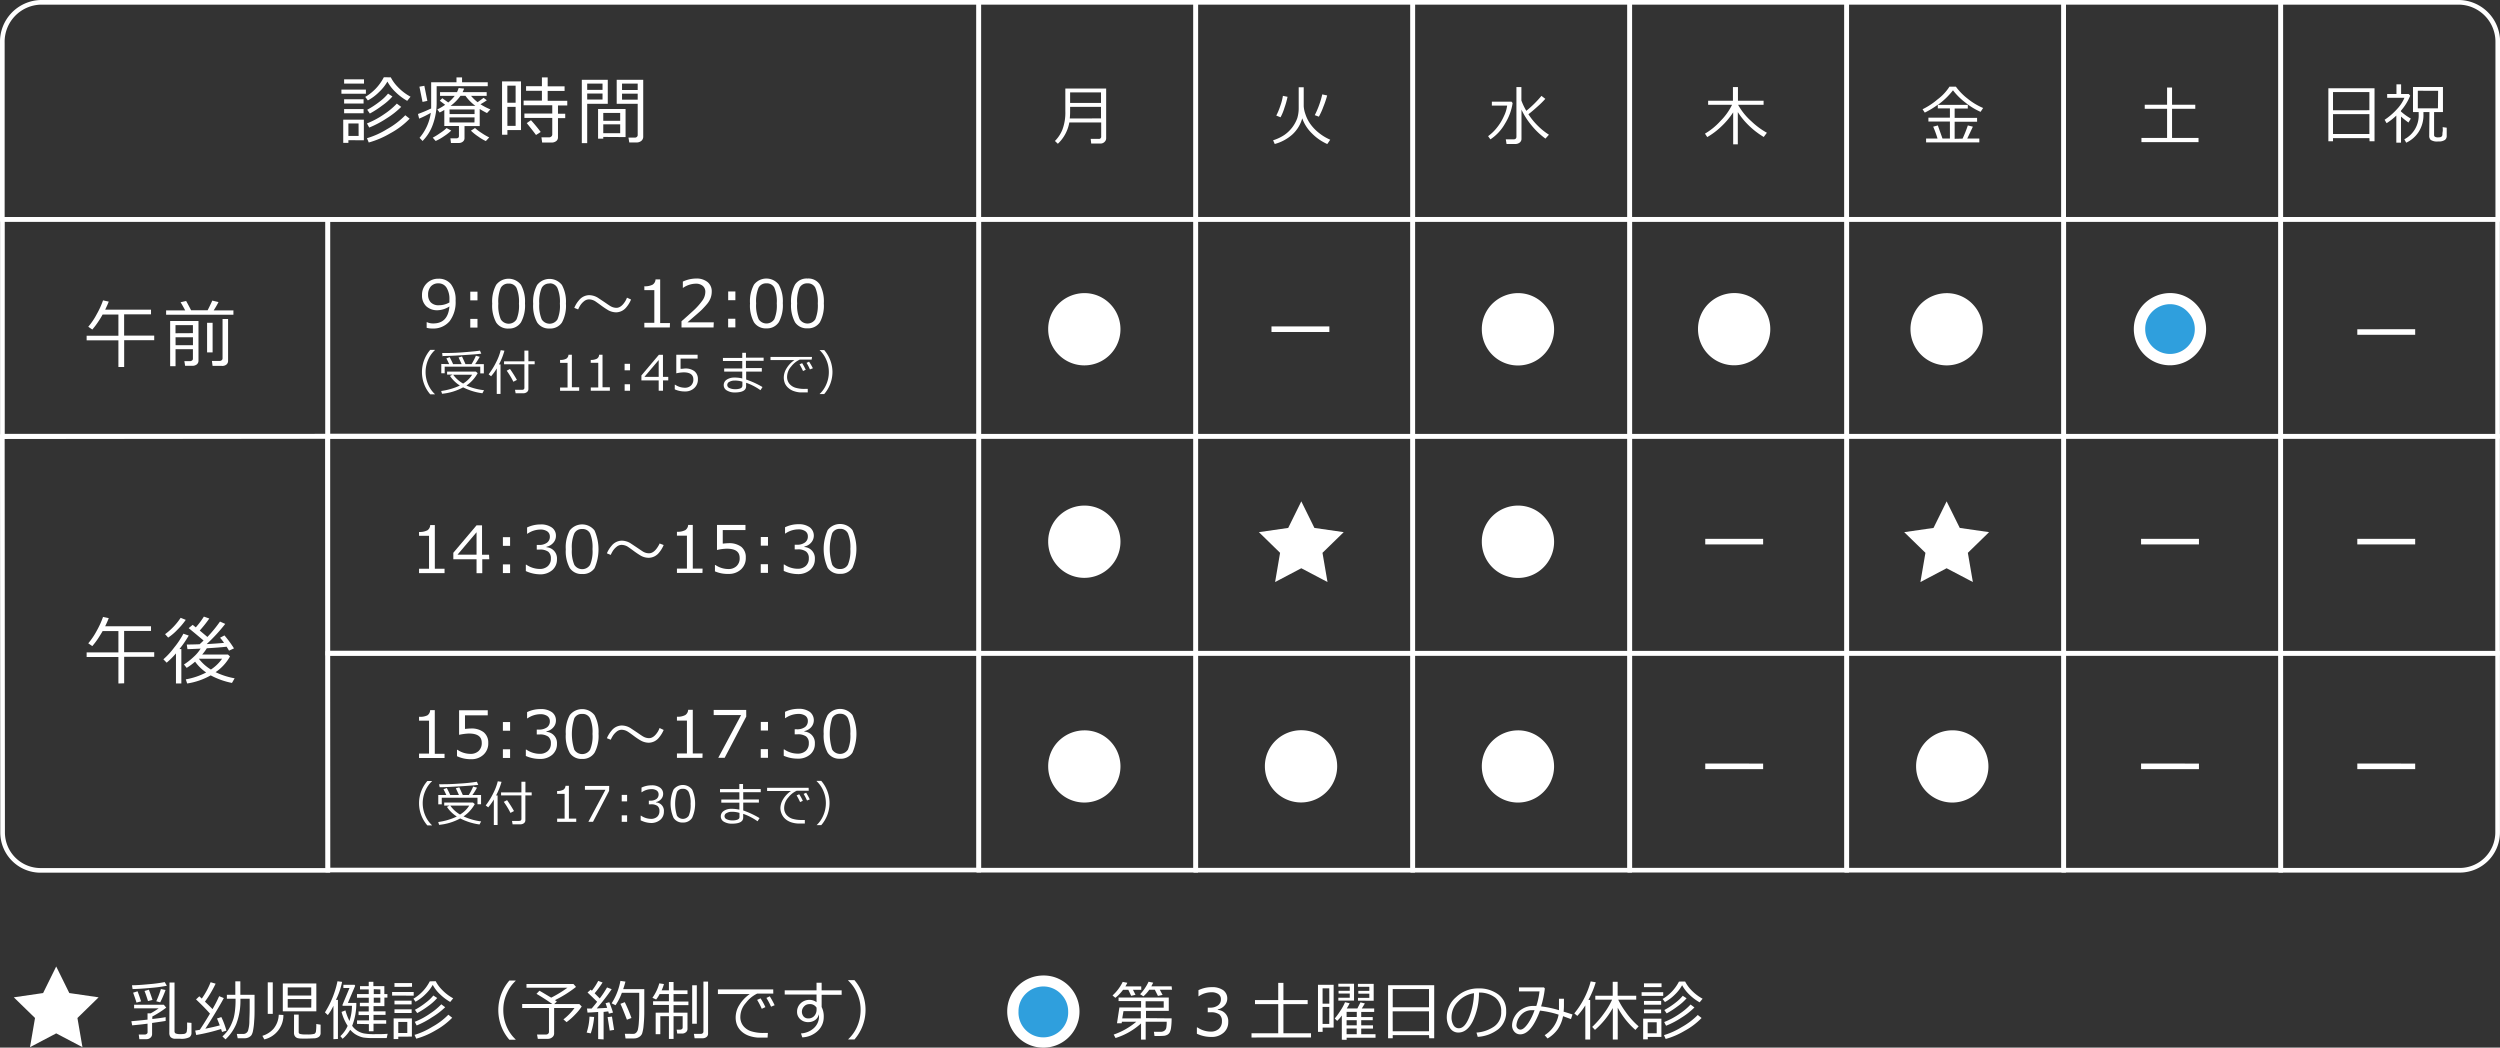 <svg id="レイヤー_1" data-name="レイヤー 1" xmlns="http://www.w3.org/2000/svg" width="538.19" height="225.53" viewBox="0 0 538.19 225.53">
  <rect x="0" y="0" width="538.19" height="225.53" fill="#333333" stroke="none"/>
  <defs>
    <style>
      .cls-1 {
        fill: none;
        stroke: #fff;
        stroke-miterlimit: 10;
      }

      .cls-2 {
        fill: #fff;
      }

      .cls-3 {
        fill: #2f9fdd;
      }
    </style>
  </defs>
  <title>timetable_white</title>
  <g>
    <g>
      <rect class="cls-1" x="0.52" y="47.23" width="70.03" height="46.67"/>
      <rect class="cls-1" x="70.58" y="93.98" width="140.11" height="46.61"/>
      <g>
        <rect class="cls-1" x="210.7" y="0.5" width="46.71" height="46.71"/>
        <rect class="cls-1" x="257.42" y="0.5" width="46.71" height="46.71"/>
        <rect class="cls-1" x="304.13" y="0.5" width="46.71" height="46.71"/>
        <rect class="cls-1" x="350.84" y="0.5" width="46.71" height="46.71"/>
        <rect class="cls-1" x="397.55" y="0.5" width="46.71" height="46.71"/>
        <rect class="cls-1" x="444.26" y="0.5" width="46.71" height="46.71"/>
        <g>
          <rect class="cls-1" x="210.72" y="47.23" width="46.68" height="46.68"/>
          <rect class="cls-1" x="257.43" y="47.23" width="46.68" height="46.68"/>
          <rect class="cls-1" x="304.14" y="47.23" width="46.68" height="46.68"/>
          <rect class="cls-1" x="350.86" y="47.23" width="46.68" height="46.68"/>
          <rect class="cls-1" x="397.57" y="47.23" width="46.68" height="46.68"/>
          <rect class="cls-1" x="444.28" y="47.23" width="46.68" height="46.68"/>
          <rect class="cls-1" x="490.99" y="47.23" width="46.68" height="46.68"/>
          <rect class="cls-1" x="210.72" y="93.94" width="46.68" height="46.68"/>
          <rect class="cls-1" x="257.43" y="93.94" width="46.68" height="46.68"/>
          <rect class="cls-1" x="304.14" y="93.94" width="46.68" height="46.68"/>
          <rect class="cls-1" x="350.86" y="93.94" width="46.68" height="46.68"/>
          <rect class="cls-1" x="397.57" y="93.94" width="46.68" height="46.68"/>
          <rect class="cls-1" x="444.28" y="93.94" width="46.68" height="46.68"/>
          <rect class="cls-1" x="490.99" y="93.94" width="46.68" height="46.68"/>
          <rect class="cls-1" x="210.72" y="140.65" width="46.68" height="46.68"/>
          <rect class="cls-1" x="257.43" y="140.65" width="46.68" height="46.68"/>
          <rect class="cls-1" x="304.14" y="140.65" width="46.68" height="46.68"/>
          <rect class="cls-1" x="350.86" y="140.65" width="46.68" height="46.68"/>
          <rect class="cls-1" x="397.57" y="140.65" width="46.68" height="46.68"/>
          <rect class="cls-1" x="444.28" y="140.65" width="46.68" height="46.68"/>
          <path class="cls-1" d="M491,140.67l46.68,0,0,38.5a8.17,8.17,0,0,1-8.17,8.18l-38.5,0Z"/>
        </g>
        <path class="cls-1" d="M70.5,93.92.5,94l.06,85.2a8.17,8.17,0,0,0,8.18,8.17l61.83,0Z"/>
        <rect class="cls-1" x="70.58" y="140.69" width="140.11" height="46.61"/>
        <rect class="cls-1" x="70.58" y="47.26" width="140.11" height="46.61"/>
        <path class="cls-1" d="M8.81.5H210.7V47.21H.5v-38A8.49,8.49,0,0,1,8.81.5Z"/>
        <path class="cls-1" d="M491,.5h38.41a8.49,8.49,0,0,1,8.3,8.66V47.21H491Z"/>
      </g>
    </g>
    <g>
      <path class="cls-2" d="M236.91,30.9h-2l-.11-1h1.71a.48.48,0,0,0,.55-.54v-3h-6.86a8.27,8.27,0,0,1-2.47,4.59l-.63-.6a7.41,7.41,0,0,0,1.61-2.44,10.49,10.49,0,0,0,.63-4V19.06h8.79V29.74a1.06,1.06,0,0,1-.37.83A1.17,1.17,0,0,1,236.91,30.9Zm.11-5.41V23h-6.65v.74a17.43,17.43,0,0,1-.07,1.77Zm0-3.33V19.89h-6.65v2.27Z"/>
      <path class="cls-2" d="M280.34,25.47a7.41,7.41,0,0,1-2.08,3.44A9.31,9.31,0,0,1,274.42,31l-.35-.8a9.42,9.42,0,0,0,2.41-1.14,7.48,7.48,0,0,0,2.79-3.62,7.36,7.36,0,0,0,.31-2.23V18.78h1.08v4.09a6.17,6.17,0,0,0,.37,1.72,7.74,7.74,0,0,0,1.1,2.16,9.46,9.46,0,0,0,1.85,1.9,10.66,10.66,0,0,0,2.39,1.43l-.64.93a10.77,10.77,0,0,1-3.28-2.27A8.52,8.52,0,0,1,280.34,25.47Zm-4.67-.22-.92-.37a13.37,13.37,0,0,0,.86-2.06,11.88,11.88,0,0,0,.57-2.19l1,.21a18.06,18.06,0,0,1-.68,2.4A10.67,10.67,0,0,1,275.67,25.25Zm8.25-.13-.88-.33a19.43,19.43,0,0,0,1.61-4.47l1.06.23a20.77,20.77,0,0,1-.84,2.48A14.45,14.45,0,0,1,283.92,25.12Z"/>
      <path class="cls-2" d="M320.85,30l-.5-.69a9.28,9.28,0,0,0,1.82-1.73A11.19,11.19,0,0,0,323.76,25a7.18,7.18,0,0,0,.69-2.26h-3.29v-.85h4.24l.23.3A11.59,11.59,0,0,1,324,26.6,9.85,9.85,0,0,1,320.85,30Zm5.37,1h-1.9l-.16-1h1.66c.42,0,.63-.2.63-.58V18.75h1.07v2.89a13.46,13.46,0,0,0,1.06,2.22,23.64,23.64,0,0,0,3.26-3.22l.83.64A19.29,19.29,0,0,1,330.92,23c-.76.69-1.4,1.22-1.89,1.59a14.76,14.76,0,0,0,2.09,2.55A13.82,13.82,0,0,0,333.45,29l-.75.84a15.89,15.89,0,0,1-3-2.85,15.7,15.7,0,0,1-2.16-3.38V29.9a1,1,0,0,1-.36.77A1.5,1.5,0,0,1,326.22,31Z"/>
      <path class="cls-2" d="M367.53,29.51l-.49-.74a14.06,14.06,0,0,0,3.32-2.71,12.86,12.86,0,0,0,2.51-3.5h-5.15v-.87h5.34V18.75h1.08v2.94h5.52v.87h-5.49a13.39,13.39,0,0,0,2.88,3.57,16.25,16.25,0,0,0,3.32,2.45l-.68.91A17.34,17.34,0,0,1,376.46,27a16,16,0,0,1-2.35-2.87v6.94h-1V24.19a16.57,16.57,0,0,1-2.59,3.07A15.35,15.35,0,0,1,367.53,29.51Z"/>
      <path class="cls-2" d="M422.5,29.84A28,28,0,0,0,423.63,27l1.08.27c-.27.6-.68,1.45-1.21,2.55h2.6v.84H414.64v-.84h2.46a22.79,22.79,0,0,0-.93-2.55l1-.27,1,2.82h1.6V26.17h-4.63v-.84h4.63v-2h-2.61v-.79a18.07,18.07,0,0,1-2.8,1.7l-.48-.72a15.21,15.21,0,0,0,3.2-2.1,10.54,10.54,0,0,0,2.59-2.76h1.39a12.51,12.51,0,0,0,2.46,2.53,14,14,0,0,0,3.4,2.06l-.55.83a14.28,14.28,0,0,1-3.27-2,13.88,13.88,0,0,1-2.67-2.64,15.72,15.72,0,0,1-3.25,3.13h6.44v.8h-2.83v2h4.83v.84h-4.83v3.67Z"/>
      <path class="cls-2" d="M461,30.6v-.9h5.52V23.42h-4.81v-.88h4.81v-3.7h1.07v3.7h5v.88h-5V29.7h5.7v.9Z"/>
      <g>
        <path class="cls-2" d="M510.07,29.73h-7.83v.68h-1V19h9.94V30.41h-1.07Zm0-6V19.82h-7.83v3.92Zm-7.83,5.12h7.83V24.57h-7.83Z"/>
        <path class="cls-2" d="M515.87,30.71V24.88a13.27,13.27,0,0,1-2.09,1.64l-.43-.73A14.06,14.06,0,0,0,516,23.51a8.22,8.22,0,0,0,1.62-2.46H513.9v-.82h2V18.16h1v2.07h1.63l.33.36a11.33,11.33,0,0,1-2,3.25V24A12.5,12.5,0,0,0,519,25.53l-.52.85a20.14,20.14,0,0,1-1.6-1.29v5.62ZM523,24.13h-1.29v.45a6.69,6.69,0,0,1-1.06,3.86A6.43,6.43,0,0,1,518,30.72l-.41-.73a5.8,5.8,0,0,0,3.09-5.48v-.38h-1.22v-5.4h6.45v5.4H524V29a.49.49,0,0,0,.18.44,1.39,1.39,0,0,0,.76.13,1.84,1.84,0,0,0,.44-.05.53.53,0,0,0,.28-.18.62.62,0,0,0,.13-.33c0-.13,0-.36.06-.7s0-.65,0-.94l.87.12v1.77a1.06,1.06,0,0,1-.38.86,2.32,2.32,0,0,1-1.45.33,2.49,2.49,0,0,1-1.61-.33,1.15,1.15,0,0,1-.33-.86Zm1.87-4.59H520.5v3.78h4.33Z"/>
      </g>
      <path class="cls-2" d="M239.2,65.66a7.78,7.78,0,1,1-13.55,5.21,7.64,7.64,0,0,1,2.56-5.77,7.94,7.94,0,0,1,5.22-2A7.69,7.69,0,0,1,239.2,65.66Z"/>
      <g>
        <path class="cls-2" d="M91.85,70.57V69.36h.08a3.11,3.11,0,0,0,1.34.27q3.17,0,3.48-3.66a5,5,0,0,1-2.52.82,3.47,3.47,0,0,1-2.47-.86,3.15,3.15,0,0,1-.91-2.37A3.44,3.44,0,0,1,94.38,60a3.3,3.3,0,0,1,2.7,1.18,5.49,5.49,0,0,1,1,3.55,6.79,6.79,0,0,1-1.29,4.42,4.56,4.56,0,0,1-3.71,1.57A4.3,4.3,0,0,1,91.85,70.57Zm4.9-5.46,0-.61a4.6,4.6,0,0,0-.62-2.57A2,2,0,0,0,94.37,61a2.08,2.08,0,0,0-1.62.66,2.6,2.6,0,0,0-.59,1.8,2.36,2.36,0,0,0,.56,1.62,2.33,2.33,0,0,0,1.83.63A4.51,4.51,0,0,0,96.75,65.11Z"/>
        <path class="cls-2" d="M102.79,64.66h-1.55V62.79h1.55Zm0,5.86h-1.55V68.65h1.55Z"/>
        <path class="cls-2" d="M109.5,70.73a3,3,0,0,1-2.68-1.3,7.55,7.55,0,0,1-.86-4.06,7.48,7.48,0,0,1,.86-4.06,3.37,3.37,0,0,1,5.33,0,7.5,7.5,0,0,1,.87,4,7.56,7.56,0,0,1-.86,4.07A3,3,0,0,1,109.5,70.73Zm0-9.68a1.82,1.82,0,0,0-1.7.92,7.64,7.64,0,0,0-.52,3.4,7.51,7.51,0,0,0,.53,3.38,2,2,0,0,0,3.39,0,7.59,7.59,0,0,0,.52-3.39,7.76,7.76,0,0,0-.52-3.37A1.8,1.8,0,0,0,109.49,61.05Z"/>
        <path class="cls-2" d="M118.31,70.72a3,3,0,0,1-2.67-1.3,7.39,7.39,0,0,1-.86-4,7.6,7.6,0,0,1,.85-4.07,3.38,3.38,0,0,1,5.34,0,7.53,7.53,0,0,1,.86,4,7.6,7.6,0,0,1-.85,4.07A3,3,0,0,1,118.31,70.72Zm0-9.68a1.79,1.79,0,0,0-1.69.93,7.58,7.58,0,0,0-.53,3.4,7.54,7.54,0,0,0,.53,3.38,2,2,0,0,0,3.39,0,7.45,7.45,0,0,0,.52-3.39A7.56,7.56,0,0,0,120,62,1.79,1.79,0,0,0,118.3,61Z"/>
        <path class="cls-2" d="M135.85,64.48a6.24,6.24,0,0,1-1,1.65,2.88,2.88,0,0,1-2.18,1.11,3.62,3.62,0,0,1-1.72-.45,18,18,0,0,1-1.65-1.11c-.68-.5-1.1-.79-1.25-.88a2.63,2.63,0,0,0-1.28-.35,1.76,1.76,0,0,0-1.1.45,3.61,3.61,0,0,0-.85,1,5.93,5.93,0,0,0-.36.71l-.83-.33a5.85,5.85,0,0,1,1-1.63,2.89,2.89,0,0,1,2.2-1.11,3.71,3.71,0,0,1,1.87.55l1.5,1c.69.48,1.1.75,1.23.82a2.61,2.61,0,0,0,1.26.36c.71,0,1.36-.5,1.95-1.48a4.33,4.33,0,0,0,.33-.71Z"/>
        <path class="cls-2" d="M144.2,70.49h-5.49v-1h2.15V62.46h-2.15v-.83a3.58,3.58,0,0,0,1.8-.36,1.42,1.42,0,0,0,.61-1.12h1v9.4h2.11Z"/>
        <path class="cls-2" d="M153.61,70.49h-6.9V69.16c.73-.63,1.55-1.37,2.46-2.2a14,14,0,0,0,2-2.21,3.24,3.24,0,0,0,.67-1.9,1.62,1.62,0,0,0-.56-1.31,2.25,2.25,0,0,0-1.52-.47A5,5,0,0,0,147,62H147V60.62a6.91,6.91,0,0,1,2.86-.66,3.73,3.73,0,0,1,2.46.76,2.54,2.54,0,0,1,.9,2.06,4,4,0,0,1-.23,1.34,4.48,4.48,0,0,1-.71,1.24c-.33.4-.71.82-1.16,1.28S149.58,68,148,69.39h5.66Z"/>
        <path class="cls-2" d="M158.31,64.62h-1.55V62.75h1.55Zm0,5.86h-1.56V68.62h1.55Z"/>
        <path class="cls-2" d="M165,70.69a3,3,0,0,1-2.68-1.3,7.52,7.52,0,0,1-.86-4.06,7.57,7.57,0,0,1,.86-4.06,3.37,3.37,0,0,1,5.33,0,7.43,7.43,0,0,1,.87,4,7.6,7.6,0,0,1-.85,4.07A3,3,0,0,1,165,70.69ZM165,61a1.82,1.82,0,0,0-1.7.93,7.59,7.59,0,0,0-.52,3.39,7.51,7.51,0,0,0,.53,3.38,2,2,0,0,0,3.39,0,7.59,7.59,0,0,0,.52-3.39,7.64,7.64,0,0,0-.52-3.37A1.79,1.79,0,0,0,165,61Z"/>
        <path class="cls-2" d="M173.83,70.68a3,3,0,0,1-2.67-1.29,7.55,7.55,0,0,1-.86-4.06,7.62,7.62,0,0,1,.85-4.07,3,3,0,0,1,2.68-1.3,2.94,2.94,0,0,1,2.66,1.3,7.58,7.58,0,0,1,.86,4.05,7.6,7.6,0,0,1-.85,4.07A3,3,0,0,1,173.83,70.68Zm0-9.68a1.81,1.81,0,0,0-1.7.93,7.47,7.47,0,0,0-.52,3.4,7.4,7.4,0,0,0,.53,3.38,2,2,0,0,0,3.39,0,7.82,7.82,0,0,0,.52-3.4,7.53,7.53,0,0,0-.53-3.36A1.78,1.78,0,0,0,173.83,61Z"/>
      </g>
      <g>
        <path class="cls-2" d="M95.7,123.38H90.21v-.94h2.15v-7.09H90.21v-.83a3.63,3.63,0,0,0,1.8-.36,1.39,1.39,0,0,0,.6-1.12h1v9.4H95.7Z"/>
        <path class="cls-2" d="M105.33,120.4h-1.51v3h-1.23v-3h-5V119l5-5.91h1.18v6.33h1.51Zm-2.74-1v-4.82l-4.1,4.83Z"/>
        <path class="cls-2" d="M109.81,117.51h-1.55v-1.87h1.55Zm0,5.86h-1.55V121.5h1.55Z"/>
        <path class="cls-2" d="M113.2,122.94v-1.38h.1a5.19,5.19,0,0,0,2.88.92,2.5,2.5,0,0,0,1.75-.6,2.13,2.13,0,0,0,.66-1.66,1.77,1.77,0,0,0-.57-1.45,3,3,0,0,0-1.86-.46h-.61v-1H116a2.81,2.81,0,0,0,1.74-.47,1.56,1.56,0,0,0,.63-1.33,1.33,1.33,0,0,0-.56-1.12,2.56,2.56,0,0,0-1.51-.39,5,5,0,0,0-2.76.9h-.07v-1.35a6.75,6.75,0,0,1,2.87-.65,4,4,0,0,1,2.47.67,2.14,2.14,0,0,1,.87,1.8,2.17,2.17,0,0,1-.58,1.49,2.58,2.58,0,0,1-1.46.84v.11a2.4,2.4,0,0,1,2.26,2.59,3,3,0,0,1-1,2.33,3.93,3.93,0,0,1-2.67.91A7.54,7.54,0,0,1,113.2,122.94Z"/>
        <path class="cls-2" d="M125.33,123.57a3,3,0,0,1-2.68-1.3,7.52,7.52,0,0,1-.85-4,7.6,7.6,0,0,1,.85-4.07,3.38,3.38,0,0,1,5.34,0,10.07,10.07,0,0,1,0,8.12A3,3,0,0,1,125.33,123.57Zm0-9.68a1.79,1.79,0,0,0-1.69.93,7.58,7.58,0,0,0-.53,3.4,7.46,7.46,0,0,0,.53,3.37,2,2,0,0,0,3.39,0,7.45,7.45,0,0,0,.52-3.39,7.64,7.64,0,0,0-.52-3.37A1.78,1.78,0,0,0,125.32,113.89Z"/>
        <path class="cls-2" d="M142.87,117.33a6.24,6.24,0,0,1-1,1.65,2.9,2.9,0,0,1-2.18,1.1,3.52,3.52,0,0,1-1.72-.44,19.49,19.49,0,0,1-1.65-1.11c-.68-.5-1.1-.79-1.25-.88a2.63,2.63,0,0,0-1.28-.35,1.76,1.76,0,0,0-1.1.45,3.63,3.63,0,0,0-.85,1,5.93,5.93,0,0,0-.36.71l-.83-.34a5.93,5.93,0,0,1,1-1.62,2.89,2.89,0,0,1,2.2-1.11,3.71,3.71,0,0,1,1.87.55l1.5,1c.69.47,1.1.75,1.23.82a2.51,2.51,0,0,0,1.26.35q1.06,0,1.95-1.47A4.1,4.1,0,0,0,142,117Z"/>
        <path class="cls-2" d="M151.22,123.34h-5.49v-.94h2.15v-7.09h-2.15v-.83a3.58,3.58,0,0,0,1.8-.36,1.42,1.42,0,0,0,.61-1.12h1v9.4h2.11Z"/>
        <path class="cls-2" d="M153.91,123v-1.37h.1a5,5,0,0,0,2.78.87,2.46,2.46,0,0,0,1.78-.64,2.25,2.25,0,0,0,.66-1.74c0-1.36-.92-2-2.78-2a10.38,10.38,0,0,0-2.1.28V113h6.13v1.11h-4.89v2.92c.6-.06,1-.09,1.22-.09a4.28,4.28,0,0,1,2.79.79,2.85,2.85,0,0,1,.95,2.31,3.3,3.3,0,0,1-1,2.51,3.78,3.78,0,0,1-2.69,1A6.82,6.82,0,0,1,153.91,123Z"/>
        <path class="cls-2" d="M165.33,117.47h-1.55V115.6h1.55Zm0,5.86h-1.56v-1.87h1.55Z"/>
        <path class="cls-2" d="M168.72,122.9v-1.38h.11a5.14,5.14,0,0,0,2.87.92,2.52,2.52,0,0,0,1.76-.6,2.13,2.13,0,0,0,.66-1.66,1.74,1.74,0,0,0-.58-1.44,2.89,2.89,0,0,0-1.86-.47h-.6v-1h.46a2.81,2.81,0,0,0,1.74-.48,1.54,1.54,0,0,0,.63-1.32,1.3,1.3,0,0,0-.55-1.12,2.54,2.54,0,0,0-1.52-.39,5,5,0,0,0-2.76.89H169v-1.34a6.54,6.54,0,0,1,2.86-.66,4,4,0,0,1,2.47.67,2.26,2.26,0,0,1,.29,3.29,2.55,2.55,0,0,1-1.45.84v.11a2.41,2.41,0,0,1,2.25,2.59,3,3,0,0,1-1,2.33,3.92,3.92,0,0,1-2.66.91A7.42,7.42,0,0,1,168.72,122.9Z"/>
        <path class="cls-2" d="M180.85,123.53a3,3,0,0,1-2.67-1.29,10,10,0,0,1,0-8.13,3.37,3.37,0,0,1,5.33,0,10.07,10.07,0,0,1,0,8.12A3,3,0,0,1,180.85,123.53Zm0-9.68a1.81,1.81,0,0,0-1.7.93,11.21,11.21,0,0,0,0,6.78,1.79,1.79,0,0,0,1.69.93,1.82,1.82,0,0,0,1.7-.94,7.74,7.74,0,0,0,.52-3.39,7.53,7.53,0,0,0-.53-3.36A1.78,1.78,0,0,0,180.85,113.85Z"/>
      </g>
      <g>
        <path class="cls-2" d="M95.7,163.18H90.21v-.95h2.15v-7.09H90.21v-.84A3.5,3.5,0,0,0,92,154a1.39,1.39,0,0,0,.6-1.12h1v9.4H95.7Z"/>
        <path class="cls-2" d="M98.38,162.79v-1.37h.11a5,5,0,0,0,2.78.87,2.5,2.5,0,0,0,1.78-.63,2.31,2.31,0,0,0,.66-1.75c0-1.35-.92-2-2.78-2a11.94,11.94,0,0,0-2.1.28v-5.29H105V154h-4.9v2.92c.6-.06,1-.09,1.21-.09a4.29,4.29,0,0,1,2.8.79,2.86,2.86,0,0,1,1,2.32,3.27,3.27,0,0,1-1,2.5,3.73,3.73,0,0,1-2.69,1A6.9,6.9,0,0,1,98.38,162.79Z"/>
        <path class="cls-2" d="M109.81,157.31h-1.55v-1.87h1.55Zm0,5.86h-1.55v-1.87h1.55Z"/>
        <path class="cls-2" d="M113.2,162.74v-1.37h.11a5.12,5.12,0,0,0,2.87.91,2.5,2.5,0,0,0,1.75-.6,2.09,2.09,0,0,0,.66-1.65,1.76,1.76,0,0,0-.57-1.45,3,3,0,0,0-1.86-.47h-.61v-1.05H116a2.88,2.88,0,0,0,1.74-.47,1.57,1.57,0,0,0,.63-1.33,1.32,1.32,0,0,0-.56-1.12,2.56,2.56,0,0,0-1.51-.39,5,5,0,0,0-2.76.9h-.07V153.3a6.61,6.61,0,0,1,2.87-.65,4,4,0,0,1,2.47.66,2.16,2.16,0,0,1,.87,1.8,2.19,2.19,0,0,1-.58,1.5,2.62,2.62,0,0,1-1.46.83v.11a2.41,2.41,0,0,1,2.26,2.59,3,3,0,0,1-1,2.33,3.88,3.88,0,0,1-2.67.91A7.37,7.37,0,0,1,113.2,162.74Z"/>
        <path class="cls-2" d="M125.33,163.38a3,3,0,0,1-2.67-1.3,7.45,7.45,0,0,1-.86-4.06,7.56,7.56,0,0,1,.85-4.06,3.38,3.38,0,0,1,5.34,0,7.51,7.51,0,0,1,.86,4,7.6,7.6,0,0,1-.85,4.07A3,3,0,0,1,125.33,163.38Zm0-9.69a1.79,1.79,0,0,0-1.69.93,11.11,11.11,0,0,0,0,6.78,2,2,0,0,0,3.39,0,7.47,7.47,0,0,0,.52-3.4,7.56,7.56,0,0,0-.52-3.36A1.79,1.79,0,0,0,125.32,153.69Z"/>
        <path class="cls-2" d="M142.87,157.14a6.34,6.34,0,0,1-1,1.64,2.88,2.88,0,0,1-2.18,1.11,3.65,3.65,0,0,1-1.72-.45,15.45,15.45,0,0,1-1.65-1.11c-.68-.5-1.1-.79-1.25-.87a2.54,2.54,0,0,0-1.28-.36,1.76,1.76,0,0,0-1.1.45,3.68,3.68,0,0,0-.85,1,5.94,5.94,0,0,0-.36.7l-.83-.33a6,6,0,0,1,1-1.63,2.89,2.89,0,0,1,2.2-1.11,3.71,3.71,0,0,1,1.87.55l1.5,1c.69.48,1.1.75,1.23.82a2.64,2.64,0,0,0,1.26.36q1.06,0,1.95-1.47a4.92,4.92,0,0,0,.33-.72Z"/>
        <path class="cls-2" d="M151.22,163.15h-5.49v-.94h2.15v-7.08h-2.15v-.84a3.37,3.37,0,0,0,1.8-.36,1.41,1.41,0,0,0,.61-1.12h1v9.4h2.11Z"/>
        <path class="cls-2" d="M160.65,154.26,156,163.14h-1.38l4.92-9.2h-5.9v-1.11h7Z"/>
        <path class="cls-2" d="M165.33,157.27h-1.55v-1.86h1.55Zm0,5.87h-1.56v-1.87h1.55Z"/>
        <path class="cls-2" d="M168.72,162.7v-1.37h.11a5.12,5.12,0,0,0,2.87.91,2.56,2.56,0,0,0,1.76-.59,2.13,2.13,0,0,0,.66-1.66,1.76,1.76,0,0,0-.58-1.45,3,3,0,0,0-1.86-.46h-.6V157h.46a2.88,2.88,0,0,0,1.74-.47,1.57,1.57,0,0,0,.63-1.33,1.31,1.31,0,0,0-.55-1.12,2.61,2.61,0,0,0-1.52-.39,5,5,0,0,0-2.76.9H169v-1.35a6.68,6.68,0,0,1,2.86-.65,4,4,0,0,1,2.47.66,2.27,2.27,0,0,1,.29,3.3,2.54,2.54,0,0,1-1.45.83v.11a2.42,2.42,0,0,1,2.25,2.59,2.94,2.94,0,0,1-1,2.33,3.87,3.87,0,0,1-2.66.91A7.42,7.42,0,0,1,168.72,162.7Z"/>
        <path class="cls-2" d="M180.85,163.34a3,3,0,0,1-2.67-1.3,7.55,7.55,0,0,1-.86-4.06,7.45,7.45,0,0,1,.86-4.06,3.37,3.37,0,0,1,5.33,0,10,10,0,0,1,0,8.11A3,3,0,0,1,180.85,163.34Zm0-9.68a1.82,1.82,0,0,0-1.7.92,11.21,11.21,0,0,0,0,6.78,2,2,0,0,0,3.39,0,7.76,7.76,0,0,0,.52-3.4,7.53,7.53,0,0,0-.53-3.36A1.77,1.77,0,0,0,180.85,153.66Z"/>
      </g>
      <g>
        <path class="cls-2" d="M73.5,20.18v-.89h5.27v.89Zm1.5,10v.58H73.89v-5h4.44v4.44ZM74.08,18v-.92h4.28V18Zm0,4.29v-.92h4.19v.92Zm0,2.09v-.9h4.19v.9Zm3.11,2.2H75v2.69h2.2Zm6.94-9.93a8.22,8.22,0,0,0,1.44,2,10.93,10.93,0,0,0,2.81,2.17l-.72.89a12.26,12.26,0,0,1-2.52-1.9,9.06,9.06,0,0,1-1.74-2.25,9.71,9.71,0,0,1-1.76,2.22,10.47,10.47,0,0,1-2.45,1.84l-.56-.76a10.37,10.37,0,0,0,4-4.23Zm-4.76,14L79,29.75a17.62,17.62,0,0,0,4.31-1.94,17.12,17.12,0,0,0,3.94-3l.94.74A17.08,17.08,0,0,1,84,28.71,19.32,19.32,0,0,1,79.38,30.68Zm.1-3.22L79,26.57a18.47,18.47,0,0,0,3.83-2.08,15.24,15.24,0,0,0,2.6-2.19l.94.71a17.59,17.59,0,0,1-3.14,2.47A21,21,0,0,1,79.48,27.46Zm.14-3-.56-.8a19.06,19.06,0,0,0,2.72-1.79,10.12,10.12,0,0,0,1.77-1.69l.94.62a12.21,12.21,0,0,1-2.17,1.93A20.27,20.27,0,0,1,79.62,24.44Z"/>
        <path class="cls-2" d="M90.23,25.54l-.25-1c1-.36,1.92-.76,2.84-1.19,0-.34,0-.63,0-.87V17.71h5.45V16.66h1.2v1.05H105v.85H94v3.38a13.74,13.74,0,0,1-.81,4.85,9.57,9.57,0,0,1-2.22,3.56l-.65-.68a10.49,10.49,0,0,0,2.42-5.38A20.55,20.55,0,0,1,90.23,25.54Zm.73-3.6-.67-3.28,1.06-.19L92,21.72Zm2.83,8.41-.63-.71a15.2,15.2,0,0,0,1.6-1,9,9,0,0,0,1.38-1.07l1,.54a10.08,10.08,0,0,1-1.54,1.21A10.62,10.62,0,0,1,93.79,30.35Zm5,.43H97.08l-.12-1h1.25c.39,0,.59-.17.59-.5V27.12H95.65V23.67c-.34.21-.67.39-1,.55l-.51-.66a11.34,11.34,0,0,0,1.69-1l-1.15-.87.53-.55,1.29.92a8.37,8.37,0,0,0,1.39-1.42H94.73v-.8h3.65a7,7,0,0,0,.36-.9l1.17.14c-.06.18-.17.43-.32.76h5.18v.8h-3.36A8.8,8.8,0,0,0,102.82,22l1.29-.94.69.53a13.47,13.47,0,0,1-1.37.85,12.84,12.84,0,0,0,2.14,1.11l-.73.79a16.82,16.82,0,0,1-1.57-.88v3.68H100v2.59a.94.94,0,0,1-.37.77A1.31,1.31,0,0,1,98.77,30.78Zm-2-6.22h5.37v-1H96.77Zm5.37.71H96.77v1.1h5.37ZM97,22.79h5.34a9.69,9.69,0,0,1-2.14-2.17H99.14A9.77,9.77,0,0,1,97,22.79Zm7.59,7.58a10,10,0,0,1-1.67-1,10,10,0,0,1-1.54-1.24l.88-.57a10,10,0,0,0,1.42,1.07,12.61,12.61,0,0,0,1.64.95Z"/>
        <path class="cls-2" d="M109.23,28v1h-1.15V17.52h4.08V28ZM111,18.44h-1.78v3.68H111ZM109.23,23V27.1H111V23Zm9.48,7.68h-2l-.15-1.11h1.64a.72.72,0,0,0,.48-.18.55.55,0,0,0,.21-.42V25.39h-6v-.95h6V22.66h-6.17v-1h3.94V19.55h-3.41v-1h3.41V16.66h1.24v1.92h3.64v1h-3.64V21.7h4.22v1h-2v1.78h1.56v.95h-1.56v4.12a1,1,0,0,1-.43.86A1.65,1.65,0,0,1,118.71,30.69Zm-3.32-1.62c-.39-.54-1.06-1.4-2-2.57l.92-.61c.71.78,1.41,1.62,2.09,2.53Z"/>
        <path class="cls-2" d="M126.41,22.34v8.48h-1.16V17.18h5.59v5.16Zm0-3h3.3V18h-3.3Zm3.3.79h-3.3v1.3h3.3Zm.16,9.35v.37h-1.12V23.46h5.92v6.05ZM133.51,26V24.31h-3.64V26Zm-3.64,2.67h3.64V26.77h-3.64ZM137,30.67h-1.53l-.18-1.05h1.44a.59.59,0,0,0,.38-.16.51.51,0,0,0,.17-.36V22.34h-4.52V17.18h5.71v12.2a1.16,1.16,0,0,1-.4.94A1.6,1.6,0,0,1,137,30.67Zm-3.09-11.3h3.37V18h-3.37Zm3.37.79h-3.37v1.3h3.37Z"/>
      </g>
      <g>
        <path class="cls-2" d="M25.49,79V73.27H18.65v-1h6.84V67.71h-3.4a18.69,18.69,0,0,1-1,1.63,15,15,0,0,1-1.22,1.6l-.87-.6a14.39,14.39,0,0,0,1.81-2.68,17.91,17.91,0,0,0,1.37-3l1.23.27c-.19.5-.45,1.08-.77,1.74h9.87v1H26.72v4.57H33.2v1H26.73V79Z"/>
        <path class="cls-2" d="M39.87,66.82c-.39-.72-.71-1.31-1-1.75l1.2-.28c.38.69.74,1.37,1.07,2H44.7c.51-1,.84-1.71,1-2.08l1.34.32A19.73,19.73,0,0,1,46,66.82h4.25v.93H35.76v-.93Zm1.66,8.36H37.79v3.66H36.63V69.11h6.1v8.56a1,1,0,0,1-.38.79,1.51,1.51,0,0,1-1,.29H39.85l-.16-1H40.9a.74.74,0,0,0,.43-.14.45.45,0,0,0,.2-.36Zm0-3.46V70H37.78v1.74Zm-3.73,2.59h3.74V72.6H37.79Zm6.78,1.55V69.49h1.19v6.37Zm3.18,2.91h-2l-.14-1.07h1.65a.72.72,0,0,0,.45-.15.5.5,0,0,0,.19-.4V68.68h1.19v9a1,1,0,0,1-.38.82A1.39,1.39,0,0,1,47.75,78.77Z"/>
      </g>
      <g>
        <path class="cls-2" d="M25.49,147.14v-5.7H18.65v-1h6.84v-4.58h-3.4c-.21.39-.56.94-1,1.63a17.35,17.35,0,0,1-1.22,1.6l-.87-.6a14.74,14.74,0,0,0,1.81-2.68,18.3,18.3,0,0,0,1.37-3l1.23.26c-.19.51-.45,1.09-.77,1.75h9.87v1H26.72v4.58H33.2v1H26.73v5.7Z"/>
        <path class="cls-2" d="M37.88,147.13v-6.47a17.33,17.33,0,0,1-2,2l-.71-.73a16,16,0,0,0,2.31-2.51,18,18,0,0,0,2-3l1.15.4a22.74,22.74,0,0,1-2,2.91h.41v7.41Zm-1.68-9.87-.66-.74A13.84,13.84,0,0,0,38.89,133l1.1.44a15.49,15.49,0,0,1-1.81,2.14A11.36,11.36,0,0,1,36.2,137.26ZM42,142.44a14.23,14.23,0,0,1-1.81,1.34l-.59-.73a13.83,13.83,0,0,0,2.11-1.66,8.25,8.25,0,0,0,1.48-1.76c-1.16.06-2.11.1-2.84.12l-.14-1h.21q.91,0,2.55-.06c.26-.23.54-.5.85-.8-.12-.11-1.18-1-3.2-2.67l.86-.71.67.55a17.66,17.66,0,0,0,1.74-2.32l1.17.41A26,26,0,0,1,43,135.74l1.65,1.38a28.53,28.53,0,0,0,2.71-3.31l1.13.5a36.82,36.82,0,0,1-4,4.35c1.42-.08,2.66-.16,3.74-.27a11.48,11.48,0,0,0-.86-1.1l.95-.5a22.67,22.67,0,0,1,2.05,2.79l-1.07.49c-.12-.22-.29-.5-.52-.85-1,.12-2.45.23-4.26.34a10,10,0,0,1-1,1.35h5.56l.43.41a9.89,9.89,0,0,1-3.1,3.38,15.66,15.66,0,0,0,4.1,1.32l-.57,1a16.33,16.33,0,0,1-4.58-1.63,14.83,14.83,0,0,1-5.07,1.75l-.29-.89a15.16,15.16,0,0,0,4.38-1.48A9.7,9.7,0,0,1,42,142.44Zm3.4,1.7a8.91,8.91,0,0,0,2.41-2.33h-5A9.29,9.29,0,0,0,45.41,144.14Z"/>
      </g>
      <g>
        <path class="cls-2" d="M93.62,84.89h-1a7.31,7.31,0,0,1,0-9.57h1v.06a5.9,5.9,0,0,0-1.37,1.9,6.67,6.67,0,0,0,0,5.66,6.05,6.05,0,0,0,1.37,1.9Z"/>
        <path class="cls-2" d="M99.7,83.39a11.8,11.8,0,0,1-4.54,1.38l-.19-.6A14,14,0,0,0,99,83a7.25,7.25,0,0,1-2.13-2.07l.57-.29H96.25V80h6.19l.39.33A7.71,7.71,0,0,1,100.41,83,12.87,12.87,0,0,0,104.2,84l-.35.66A12.69,12.69,0,0,1,99.7,83.39Zm-3-5c-.28-.61-.48-1-.61-1.24l.72-.26c.28.54.52,1,.73,1.5h1.85l-.67-1.43.74-.22q.28.6.75,1.65h1.3a13.49,13.49,0,0,0,.94-1.81l.83.23a17.59,17.59,0,0,1-1,1.58h1.88v2h-.77V78.93H95.73v1.42H95v-2Zm-1.43-1.67L95.18,76c1.06,0,2.49,0,4.29-.14s3.08-.25,3.85-.39l.29.66c-.64.1-2,.2-4,.33s-3.45.18-4.21.18Zm4.37,5.89a6,6,0,0,0,2-1.94H97.56A6.65,6.65,0,0,0,99.68,82.56Z"/>
        <path class="cls-2" d="M106.94,84.8V79.32A11.7,11.7,0,0,1,105.72,81l-.53-.42a15.28,15.28,0,0,0,1.6-2.57,11.64,11.64,0,0,0,1-2.63l.8.12a14.37,14.37,0,0,1-1.17,2.94h.33V84.8Zm5.69-.14H111l-.13-.74h1.5c.35,0,.52-.15.52-.44V78.42h-4.38v-.64h4.38V75.48h.86v2.29h1.35v.65h-1.35v5.35a.79.79,0,0,1-.32.64A1.22,1.22,0,0,1,112.63,84.66Zm-2.11-2.48a17.13,17.13,0,0,0-1.44-2.38l.71-.37a26,26,0,0,1,1.49,2.36Z"/>
        <path class="cls-2" d="M124.68,84.13h-4.11v-.71h1.61V78.11h-1.61v-.63a2.53,2.53,0,0,0,1.35-.27,1.08,1.08,0,0,0,.46-.84h.73v7h1.58Z"/>
        <path class="cls-2" d="M131.29,84.12h-4.11v-.71h1.61V78.1h-1.62v-.62a2.74,2.74,0,0,0,1.35-.27,1.05,1.05,0,0,0,.46-.84h.73v7h1.58Z"/>
        <path class="cls-2" d="M135.63,79.72h-1.17v-1.4h1.17Zm0,4.4h-1.16v-1.4h1.16Z"/>
        <path class="cls-2" d="M143.86,81.89h-1.13v2.23h-.93V81.89h-3.72V80.82l3.76-4.44h.88v4.75h1.14Zm-2.06-.76V77.51l-3.07,3.62Z"/>
        <path class="cls-2" d="M145.26,83.82v-1h.08a3.8,3.8,0,0,0,2.08.65,1.86,1.86,0,0,0,1.34-.48,1.73,1.73,0,0,0,.5-1.31c0-1-.7-1.52-2.09-1.52a8,8,0,0,0-1.58.21v-4h4.59v.83h-3.67V79.4c.46,0,.76-.07.92-.07a3.16,3.16,0,0,1,2.09.6,2.12,2.12,0,0,1,.72,1.73,2.44,2.44,0,0,1-.78,1.88,2.78,2.78,0,0,1-2,.73A5.17,5.17,0,0,1,145.26,83.82Z"/>
        <path class="cls-2" d="M164.15,83.32l-.44.68a12.36,12.36,0,0,0-3.09-1.6v.76c0,.88-.82,1.32-2.44,1.33a3.22,3.22,0,0,1-1.68-.42,1.28,1.28,0,0,1-.7-1.15,1.39,1.39,0,0,1,.66-1.2,2.89,2.89,0,0,1,1.61-.44,6.75,6.75,0,0,1,1.72.19V80H155.9v-.68h3.89V77.72h-4.16v-.67h4.16v-1.1h.8V77h3.8v.67h-3.81v1.57H164V80h-3.37v1.7A19.23,19.23,0,0,1,164.15,83.32Zm-4.33-.43v-.72a5.2,5.2,0,0,0-1.74-.24,2.21,2.21,0,0,0-1.05.26.76.76,0,0,0-.47.68.72.72,0,0,0,.48.67,2.67,2.67,0,0,0,1.2.24,3,3,0,0,0,1-.12,1,1,0,0,0,.45-.26A.82.82,0,0,0,159.82,82.89Z"/>
        <path class="cls-2" d="M174.73,77.42h-2.57a4.93,4.93,0,0,0-1.83,1.47,3.42,3.42,0,0,0-.89,2.21,2.32,2.32,0,0,0,.47,1.48,2.76,2.76,0,0,0,1.27.87,6.58,6.58,0,0,0,2.09.27l.62,0,0,.76h0c-.63,0-1.15,0-1.57,0a5,5,0,0,1-1.32-.25,3.36,3.36,0,0,1-1.22-.66,2.88,2.88,0,0,1-.79-1,3.46,3.46,0,0,1-.26-1.33,3.83,3.83,0,0,1,.63-2,5.66,5.66,0,0,1,1.66-1.72h-5.15v-.68h8.94Zm-1.27,2.18-.59.27a13.55,13.55,0,0,0-.75-1.44l.56-.25A14.07,14.07,0,0,1,173.46,79.6Zm1.49-.31-.59.24a10.27,10.27,0,0,0-.73-1.41l.54-.27A12.73,12.73,0,0,1,175,79.29Z"/>
        <path class="cls-2" d="M179.21,80.05a7.28,7.28,0,0,1-1.78,4.78h-1v0a6.05,6.05,0,0,0,1.37-1.9,6.62,6.62,0,0,0,.63-2.84,6.5,6.5,0,0,0-.63-2.82,6.1,6.1,0,0,0-1.37-1.91v0h1A7.33,7.33,0,0,1,179.21,80.05Z"/>
      </g>
      <g>
        <path class="cls-2" d="M93,177.69H92a7.28,7.28,0,0,1,0-9.56h1v.05a6.1,6.1,0,0,0-1.37,1.91,6.67,6.67,0,0,0,0,5.66,6.05,6.05,0,0,0,1.37,1.9Z"/>
        <path class="cls-2" d="M99.08,176.19a11.91,11.91,0,0,1-4.55,1.38l-.19-.61a13.4,13.4,0,0,0,4-1.18,7.1,7.1,0,0,1-2.12-2.07l.57-.29H95.63v-.65h6.19l.39.33a7.7,7.7,0,0,1-2.42,2.65,12.87,12.87,0,0,0,3.79,1.08l-.35.66A12.88,12.88,0,0,1,99.08,176.19Zm-3-5.05c-.28-.61-.48-1-.61-1.24l.72-.26c.28.54.52,1,.73,1.5H98.8s-.23-.51-.67-1.44l.74-.21c.19.39.44.94.76,1.65h1.29a12.42,12.42,0,0,0,.94-1.81l.83.23c-.34.62-.66,1.15-1,1.58h1.87v2h-.77v-1.41H95.1v1.42h-.75v-2Zm-1.43-1.67-.13-.64c1.06,0,2.49,0,4.29-.14a35,35,0,0,0,3.85-.4l.3.67c-.65.09-2,.2-4,.32s-3.45.19-4.21.19Zm4.37,5.89a5.93,5.93,0,0,0,2-1.94H96.93A6.78,6.78,0,0,0,99.05,175.36Z"/>
        <path class="cls-2" d="M106.31,177.6v-5.48a12.42,12.42,0,0,1-1.21,1.68l-.54-.41a14.66,14.66,0,0,0,1.6-2.57,11.64,11.64,0,0,0,1-2.63l.81.12a15.08,15.08,0,0,1-1.18,2.94h.33v6.35Zm5.69-.14h-1.65l-.13-.74h1.5c.35,0,.53-.14.53-.43v-5.06h-4.38v-.65h4.38v-2.29h.86v2.29h1.35v.65H113.1v5.34a.8.8,0,0,1-.32.65A1.26,1.26,0,0,1,112,177.46ZM109.89,175a16.56,16.56,0,0,0-1.44-2.38l.71-.37a25.92,25.92,0,0,1,1.49,2.35Z"/>
        <path class="cls-2" d="M124.05,176.93h-4.11v-.71h1.61V170.9h-1.62v-.62a2.74,2.74,0,0,0,1.35-.27,1.08,1.08,0,0,0,.46-.84h.73v7.05h1.58Z"/>
        <path class="cls-2" d="M131.12,170.26l-3.46,6.66h-1l3.68-6.9h-4.42v-.83h5.23Z"/>
        <path class="cls-2" d="M135,172.52h-1.16v-1.4H135Zm0,4.4h-1.16v-1.4H135Z"/>
        <path class="cls-2" d="M137.92,176.59v-1H138a3.83,3.83,0,0,0,2.15.69,1.89,1.89,0,0,0,1.32-.45,1.58,1.58,0,0,0,.49-1.24,1.31,1.31,0,0,0-.43-1.09,2.23,2.23,0,0,0-1.39-.35h-.46v-.79H140a2.19,2.19,0,0,0,1.31-.35,1.19,1.19,0,0,0,.47-1,1,1,0,0,0-.42-.84,2,2,0,0,0-1.13-.29,3.71,3.71,0,0,0-2.07.67h-.06v-1a5.08,5.08,0,0,1,2.15-.49,3,3,0,0,1,1.85.5,1.61,1.61,0,0,1,.66,1.35,1.65,1.65,0,0,1-.44,1.12,1.92,1.92,0,0,1-1.09.63v.08a1.81,1.81,0,0,1,1.69,2,2.25,2.25,0,0,1-.77,1.74,3,3,0,0,1-2,.69A5.41,5.41,0,0,1,137.92,176.59Z"/>
        <path class="cls-2" d="M147,177.07a2.24,2.24,0,0,1-2-1,7.59,7.59,0,0,1,0-6.1,2.53,2.53,0,0,1,4,0,7.51,7.51,0,0,1,0,6.09A2.24,2.24,0,0,1,147,177.07Zm0-7.26a1.35,1.35,0,0,0-1.27.69,8.5,8.5,0,0,0,0,5.09,1.52,1.52,0,0,0,2.55,0,5.7,5.7,0,0,0,.39-2.54,5.52,5.52,0,0,0-.4-2.52A1.32,1.32,0,0,0,147,169.81Z"/>
        <path class="cls-2" d="M163.52,176.12l-.44.68a12.36,12.36,0,0,0-3.09-1.6V176c0,.88-.81,1.32-2.44,1.32a3.32,3.32,0,0,1-1.68-.41,1.28,1.28,0,0,1-.7-1.15,1.38,1.38,0,0,1,.67-1.2,2.78,2.78,0,0,1,1.6-.44,7.42,7.42,0,0,1,1.73.18v-1.51h-3.89v-.67h3.89v-1.57H155v-.68h4.16v-1.1h.8v1.1h3.81v.67H160v1.57h3.37v.67H160v1.69A19.48,19.48,0,0,1,163.52,176.12Zm-4.33-.43V175a5.2,5.2,0,0,0-1.74-.24,2,2,0,0,0-1,.26.75.75,0,0,0-.48.67.73.73,0,0,0,.48.68,2.67,2.67,0,0,0,1.2.24,3.09,3.09,0,0,0,1-.12,1.07,1.07,0,0,0,.44-.26A.82.82,0,0,0,159.19,175.69Z"/>
        <path class="cls-2" d="M174.1,170.22h-2.57a4.89,4.89,0,0,0-1.83,1.46,3.44,3.44,0,0,0-.89,2.22,2.34,2.34,0,0,0,.47,1.48,2.84,2.84,0,0,0,1.27.87,6.58,6.58,0,0,0,2.09.27l.62,0,0,.76h0c-.64,0-1.16,0-1.58,0a5.46,5.46,0,0,1-1.32-.25,3.69,3.69,0,0,1-1.22-.66,3,3,0,0,1-.79-1A3.27,3.27,0,0,1,168,174a3.79,3.79,0,0,1,.62-2,5.78,5.78,0,0,1,1.66-1.72h-5.14v-.68h8.94Zm-1.27,2.18-.59.27a13.55,13.55,0,0,0-.75-1.44l.56-.25A10.36,10.36,0,0,1,172.83,172.4Zm1.49-.31-.59.24a11,11,0,0,0-.73-1.42l.54-.26A12.73,12.73,0,0,1,174.32,172.09Z"/>
        <path class="cls-2" d="M178.58,172.84a7.3,7.3,0,0,1-1.78,4.79h-1v0a6.07,6.07,0,0,0,1.36-1.91,6.67,6.67,0,0,0,0-5.66,6.05,6.05,0,0,0-1.37-1.9v-.06h1A7.29,7.29,0,0,1,178.58,172.84Z"/>
      </g>
      <path class="cls-2" d="M286.18,70.27v1.2H273.72V70.27Z"/>
      <path class="cls-2" d="M473.38,116v1.2H460.92V116Z"/>
      <path class="cls-2" d="M473.38,164.38v1.2H460.92v-1.21Z"/>
      <path class="cls-2" d="M519.93,116v1.2H507.47V116Z"/>
      <path class="cls-2" d="M519.93,70.87v1.21H507.47v-1.2Z"/>
      <path class="cls-2" d="M519.93,164.38v1.2H507.47v-1.21Z"/>
      <path class="cls-2" d="M379.56,116v1.2H367.1V116Z"/>
      <path class="cls-2" d="M379.56,164.38v1.2H367.1v-1.21Z"/>
      <path class="cls-2" d="M239.2,111.4a7.78,7.78,0,1,1-13.55,5.21,7.62,7.62,0,0,1,2.56-5.77,7.89,7.89,0,0,1,5.22-2A7.69,7.69,0,0,1,239.2,111.4Z"/>
      <path class="cls-2" d="M239.2,159.77A7.78,7.78,0,1,1,225.65,165a7.62,7.62,0,0,1,2.56-5.77,7.89,7.89,0,0,1,5.22-2A7.65,7.65,0,0,1,239.2,159.77Z"/>
      <path class="cls-2" d="M285.86,159.77a7.66,7.66,0,0,1,2,5.2,7.78,7.78,0,1,1-15.56,0,7.67,7.67,0,0,1,2.57-5.77,7.87,7.87,0,0,1,5.22-2A7.63,7.63,0,0,1,285.86,159.77Z"/>
      <path class="cls-2" d="M332.53,65.66A7.78,7.78,0,1,1,319,70.87a7.65,7.65,0,0,1,2.57-5.77,7.91,7.91,0,0,1,5.21-2A7.67,7.67,0,0,1,332.53,65.66Z"/>
      <path class="cls-2" d="M379.1,65.66a7.68,7.68,0,0,1,2,5.2,7.78,7.78,0,1,1-15.56,0,7.65,7.65,0,0,1,2.57-5.77,7.91,7.91,0,0,1,5.21-2A7.67,7.67,0,0,1,379.1,65.66Z"/>
      <path class="cls-2" d="M424.84,65.66a7.78,7.78,0,0,1-5.76,13,7.81,7.81,0,0,1-7.8-7.78,7.68,7.68,0,0,1,2.57-5.77,7.94,7.94,0,0,1,5.22-2A7.69,7.69,0,0,1,424.84,65.66Z"/>
      <path class="cls-2" d="M332.53,111.4A7.78,7.78,0,1,1,319,116.61a7.63,7.63,0,0,1,2.57-5.77,7.86,7.86,0,0,1,5.21-2A7.67,7.67,0,0,1,332.53,111.4Z"/>
      <path class="cls-2" d="M332.53,159.77a7.77,7.77,0,0,1-5.76,13A7.79,7.79,0,0,1,319,165a7.63,7.63,0,0,1,2.57-5.77,7.86,7.86,0,0,1,5.21-2A7.64,7.64,0,0,1,332.53,159.77Z"/>
      <path class="cls-2" d="M426.05,159.77a7.78,7.78,0,0,1-5.76,13,7.8,7.8,0,0,1-7.8-7.78,7.67,7.67,0,0,1,2.57-5.77,7.89,7.89,0,0,1,5.22-2A7.65,7.65,0,0,1,426.05,159.77Z"/>
      <polygon class="cls-2" points="419.06 107.93 421.89 113.65 428.2 114.56 423.63 119.01 424.71 125.3 419.06 122.33 413.42 125.3 414.5 119.01 409.93 114.56 416.24 113.65 419.06 107.93"/>
      <polygon class="cls-2" points="280.14 107.93 282.96 113.65 289.27 114.56 284.7 119.01 285.78 125.3 280.14 122.33 274.5 125.3 275.57 119.01 271.01 114.56 277.32 113.65 280.14 107.93"/>
      <path class="cls-2" d="M472.92,65.66a7.68,7.68,0,0,1,2,5.2,7.78,7.78,0,1,1-15.56,0,7.68,7.68,0,0,1,2.57-5.77,7.91,7.91,0,0,1,5.21-2A7.67,7.67,0,0,1,472.92,65.66Z"/>
      <path class="cls-3" d="M471.11,67.3a5.26,5.26,0,0,1,1.38,3.56,5.34,5.34,0,1,1-10.68,0,5.27,5.27,0,0,1,1.76-4,5.44,5.44,0,0,1,3.58-1.38A5.22,5.22,0,0,1,471.11,67.3Z"/>
    </g>
    <g>
      <g>
        <path class="cls-2" d="M245.69,213.08H243.9l.55,1.08-.93.22-.62-1.3h-1.13a9.55,9.55,0,0,1-1.66,1.73l-.61-.51a9.52,9.52,0,0,0,2.19-2.92l1,.19q-.19.41-.42.78h3.41Zm6.53,6.15a13.75,13.75,0,0,1-.12,2,3.14,3.14,0,0,1-.31,1.06,1.38,1.38,0,0,1-.49.47,2.16,2.16,0,0,1-.62.21,10.88,10.88,0,0,1-1.24.05h-.91l-.12-.9h1.43a1.32,1.32,0,0,0,.85-.25,1,1,0,0,0,.39-.66,6.49,6.49,0,0,0,.08-1.25h-4.52v3.84h-1v-3.48a14.62,14.62,0,0,1-5.49,3.14l-.4-.74a15.17,15.17,0,0,0,4.86-2.76h-3.09l-.06.33h-1l.52-3.4h4.67v-1.38h-4.85v-.76h10.81v2.87h-4.9v1.56Zm-6.63,0v-1.56h-3.73l-.27,1.56Zm6.71-6.16h-2.62l.6,1.11-1,.22-.67-1.33h-1.2a7.69,7.69,0,0,1-1.26,1.41l-.71-.45a10.13,10.13,0,0,0,1.82-2.69l1,.21-.41.79h4.38Zm-1.78,3.85v-1.37h-3.89v1.38Z"/>
        <path class="cls-2" d="M257.66,222.54v-1.37h.11a5.12,5.12,0,0,0,2.87.91,2.54,2.54,0,0,0,1.75-.59,2.13,2.13,0,0,0,.66-1.66,1.76,1.76,0,0,0-.57-1.45,3,3,0,0,0-1.86-.46H260v-1h.47a2.76,2.76,0,0,0,1.73-.48,1.54,1.54,0,0,0,.63-1.32,1.28,1.28,0,0,0-.55-1.12,2.58,2.58,0,0,0-1.51-.39,5,5,0,0,0-2.76.89H258v-1.34a6.53,6.53,0,0,1,2.86-.65,4.05,4.05,0,0,1,2.47.66,2.16,2.16,0,0,1,.87,1.8,2.2,2.2,0,0,1-.58,1.49,2.58,2.58,0,0,1-1.46.84v.11a2.4,2.4,0,0,1,2.25,2.59,2.94,2.94,0,0,1-1,2.32,3.85,3.85,0,0,1-2.66.91A7.37,7.37,0,0,1,257.66,222.54Z"/>
        <path class="cls-2" d="M269.42,223.35v-.91h5.75v-6.27h-5v-.88h5v-3.7h1.12v3.7h5.22v.88h-5.22v6.27h5.94v.9Z"/>
        <path class="cls-2" d="M284.73,221.22v.91h-1V212h3.37v9.21Zm1.43-8.45h-1.44v3.29h1.45Zm-1.44,4v3.66h1.44v-3.66Zm4.14,7.06v-5.22a6.55,6.55,0,0,1-1,1.16l-.53-.51a15,15,0,0,0,1.22-1.67,10.13,10.13,0,0,0,1-1.84l1,.23a11.88,11.88,0,0,1-.63,1.12h2.29l.67-1.32.95.24-.67,1.08h2.67v.74h-2.79v1.11h2.48v.68h-2.48v1.1h2.53v.7h-2.53v1.21h3.08v.76H289.9v.45Zm-.75-8.42v-.62h2.46v-.9h-2.41v-.6h2.41v-.88h-2.46v-.63h3.38v3.63Zm1.78,2.42v1.11h2.19v-1.11Zm0,1.8v1.1h2.18v-1.1Zm0,1.79v1.21h2.18v-1.21Zm2.45-6v-.61h2.44v-.9h-2.37v-.6h2.37v-.88h-2.45v-.63h3.39v3.63Z"/>
        <path class="cls-2" d="M307.63,222.84h-7.81v.68h-1V212.09h9.93v11.43h-1.07Zm0-6v-3.92h-7.81v3.92ZM299.82,222h7.81v-4.28h-7.82Z"/>
        <path class="cls-2" d="M318.12,223.21l-.27-.92a7.66,7.66,0,0,0,3.76-1.28,3.67,3.67,0,0,0,1.56-3.23,3.63,3.63,0,0,0-1.26-3,5.54,5.54,0,0,0-3.52-1.1,14.14,14.14,0,0,1-1.32,6.13c-.82,1.65-1.86,2.47-3.11,2.47a2.08,2.08,0,0,1-1.83-1,4.17,4.17,0,0,1-.67-2.41,5.6,5.6,0,0,1,2-4.21,6.83,6.83,0,0,1,4.79-1.88,6.9,6.9,0,0,1,4.3,1.3,4.28,4.28,0,0,1,1.69,3.56,4.76,4.76,0,0,1-1.7,3.93A8,8,0,0,1,318.12,223.21Zm-.8-9.4a5.81,5.81,0,0,0-3.41,1.79,4.74,4.74,0,0,0-1.43,3.38,3.21,3.21,0,0,0,.42,1.69,1.29,1.29,0,0,0,1.16.69c.85,0,1.6-.8,2.23-2.39A15.24,15.24,0,0,0,317.32,213.81Z"/>
        <path class="cls-2" d="M338.52,218.39l-.33,1-1.7-.63a7.49,7.49,0,0,1-1.14,2.8,7.24,7.24,0,0,1-2.2,2l-.62-.71a6.67,6.67,0,0,0,3-4.42,20.94,20.94,0,0,0-4-.87c-1.27,3.41-2.7,5.11-4.26,5.11a1.63,1.63,0,0,1-1.26-.56,2.05,2.05,0,0,1-.5-1.36,3.85,3.85,0,0,1,.51-1.83,4.4,4.4,0,0,1,1.59-1.66,4.58,4.58,0,0,1,2.48-.71l.65,0a15.55,15.55,0,0,0,.68-3.13H327v-.86h5.36l.21.23a21,21,0,0,1-.81,3.86,22.59,22.59,0,0,1,3.85.82c0-.34,0-1.15,0-2.46h1.07v1.19a14.26,14.26,0,0,1-.07,1.59C337.07,217.92,337.69,218.12,338.52,218.39Zm-8.17-.92h-.5A3.08,3.08,0,0,0,328,218a3.69,3.69,0,0,0-1.55,2.73.92.92,0,0,0,.26.65.8.8,0,0,0,.61.27c.48,0,1-.44,1.63-1.33A11.94,11.94,0,0,0,330.35,217.47Z"/>
        <path class="cls-2" d="M341.28,223.78v-7.34a15.84,15.84,0,0,1-1.72,2.26l-.65-.54a18.33,18.33,0,0,0,3.53-6.89l1.09.19a20.17,20.17,0,0,1-1.58,3.8h.38v8.52Zm2.08-2.07-.6-.64a19.62,19.62,0,0,0,2.6-3,16.24,16.24,0,0,0,1.69-2.87h-3.62v-.84h3.75v-3h1.06v3h4v.84h-3.88a16.72,16.72,0,0,0,1.64,2.69,17,17,0,0,0,2.76,3.06l-.7.77a17.14,17.14,0,0,1-3.8-4.8v6.87h-1.06V217A17.81,17.81,0,0,1,343.36,221.71Z"/>
        <path class="cls-2" d="M353.4,214.39v-.79h4.65v.79Zm1.33,8.84v.51h-1V219.3h3.93v3.92Zm-.82-10.73v-.81h3.78v.82Zm0,3.79v-.81h3.7v.82Zm0,1.84v-.8h3.69v.8Zm2.74,1.94h-1.94v2.37h1.94Zm6.12-8.77a7.42,7.42,0,0,0,1.27,1.78,9.74,9.74,0,0,0,2.49,1.92l-.64.78a10.44,10.44,0,0,1-2.23-1.68,8.36,8.36,0,0,1-1.54-2,8.5,8.5,0,0,1-1.55,2,9.26,9.26,0,0,1-2.15,1.62l-.5-.67a9.14,9.14,0,0,0,3.52-3.74Zm-4.19,12.36-.37-.82a16,16,0,0,0,3.8-1.72,15.31,15.31,0,0,0,3.48-2.62l.82.65a14.8,14.8,0,0,1-3.65,2.76A16.65,16.65,0,0,1,358.6,223.66Zm.08-2.85-.4-.79a15.87,15.87,0,0,0,3.39-1.83,13.33,13.33,0,0,0,2.29-1.94l.83.63a15.08,15.08,0,0,1-2.77,2.18A17.77,17.77,0,0,1,358.68,220.81Zm.13-2.66-.5-.71a16.86,16.86,0,0,0,2.4-1.58,9.69,9.69,0,0,0,1.57-1.49l.82.54a10.62,10.62,0,0,1-1.91,1.71A17.93,17.93,0,0,1,358.81,218.15Z"/>
      </g>
      <g>
        <path class="cls-2" d="M31.76,220.37c-1.12.15-2.23.27-3.31.36l-.17-.89c1-.08,2.13-.19,3.48-.34v-1.36h.69a16.57,16.57,0,0,0,1.71-1.07H28.87v-.77h6.4l.52.62a21,21,0,0,1-3,1.91v.54c1.38-.16,2.34-.3,2.87-.4l0,.81c-.28.06-1.25.2-2.92.44v2.4a1,1,0,0,1-.35.77,1.21,1.21,0,0,1-.82.32H30l-.13-1h1.32a.67.67,0,0,0,.4-.14.43.43,0,0,0,.18-.34Zm-3.22-7.45-.13-.82c.93,0,2.16-.08,3.68-.23a29.74,29.74,0,0,0,3.37-.45l.46.79a33.15,33.15,0,0,1-3.65.48C30.7,212.83,29.45,212.91,28.54,212.92Zm.84,2.92c-.11-.4-.35-1.11-.72-2.14l.95-.3c.25.63.5,1.35.76,2.17Zm2.48-.33c-.29-.95-.54-1.67-.75-2.18l.94-.27c.24.6.5,1.34.78,2.2Zm2.63.27-.85-.23a20.38,20.38,0,0,0,1-2.64l1,.21A21.05,21.05,0,0,1,34.49,215.78Zm2-4.26h1.08V222a.5.5,0,0,0,.26.48,2.46,2.46,0,0,0,1,.14,4.68,4.68,0,0,0,.81-.05.75.75,0,0,0,.38-.18.55.55,0,0,0,.18-.32,6.47,6.47,0,0,0,.08-.73c0-.36,0-.72,0-1.07v-.15l.94.08v2.09a1.13,1.13,0,0,1-.44,1,3.84,3.84,0,0,1-2,.33c-.2,0-.55,0-1.06,0a1.41,1.41,0,0,1-1-.36,1.38,1.38,0,0,1-.27-.9Z"/>
        <path class="cls-2" d="M42.24,222.81l-.22-.95,1-.17c.66-1,1.38-2.13,2.18-3.48q-1.23-1.4-3-3.06l.71-.67.53.49a16.46,16.46,0,0,0,1.9-3.52l1.08.31a23.52,23.52,0,0,1-2.3,3.87c.77.74,1.32,1.28,1.63,1.61a27,27,0,0,0,1.43-2.79l1,.41c-.3.6-.89,1.62-1.76,3.07s-1.61,2.63-2.22,3.53c1.28-.27,2.32-.5,3.11-.72-.25-.66-.45-1.16-.6-1.48l.94-.31a16.6,16.6,0,0,1,1.09,2.92l-.94.29-.21-.64A40.47,40.47,0,0,1,42.24,222.81Zm6.31.94-.67-.63A9.19,9.19,0,0,0,49,221.91a8.06,8.06,0,0,0,.8-1.42,11.9,11.9,0,0,0,.5-1.33,10.93,10.93,0,0,0,.28-1.54,18,18,0,0,0,.13-2.36V215H48.84v-.84h1.82v-2.91h1.08v2.91H54.8v.8l0,2.16c0,.9,0,1.78-.08,2.64a14.47,14.47,0,0,1-.24,2.07,2.92,2.92,0,0,1-.34,1,1.68,1.68,0,0,1-.56.47,2,2,0,0,1-.94.21H51.17l-.19-.93h1.29a1.08,1.08,0,0,0,1.18-.91,7,7,0,0,0,.23-1.65c0-.75.07-1.7.07-2.85V215h-2a13.86,13.86,0,0,1-.88,5.42A9.73,9.73,0,0,1,48.55,223.75Z"/>
        <path class="cls-2" d="M56.9,223.76l-.42-.77a5.21,5.21,0,0,0,2.42-1.54,5.06,5.06,0,0,0,1.11-3l1,.05A5.34,5.34,0,0,1,56.9,223.76Zm.74-5.5v-6.79h1.08v6.79Zm3.24-.54v-6H68.1v6Zm1.06-3.41H67v-1.75H61.94Zm5.09.76H61.94v1.84H67Zm-3.73,3.35h1v3.71a.43.43,0,0,0,.26.45,4.91,4.91,0,0,0,1.43.11,5.65,5.65,0,0,0,1.69-.13.71.71,0,0,0,.34-.56,10.79,10.79,0,0,0,.07-1.56l.93.15v1.79a1,1,0,0,1-.35.81,1.84,1.84,0,0,1-1,.34c-.46,0-1,.05-1.5.05l-1,0c-.34,0-.62,0-.84-.05a1.07,1.07,0,0,1-.56-.19,1,1,0,0,1-.36-.41,1.25,1.25,0,0,1-.12-.56Z"/>
        <path class="cls-2" d="M71.78,223.71v-7.19a10.16,10.16,0,0,1-1.21,2l-.62-.58a19.9,19.9,0,0,0,2.7-6.7l1,.13a16.17,16.17,0,0,1-1.33,3.88h.43v8.41Zm2-.07-.51-.58a6.57,6.57,0,0,0,1.57-2.22,10.12,10.12,0,0,1-1.31-3l.83-.33a11.61,11.61,0,0,0,.87,2.28,10.36,10.36,0,0,0,.54-3.26h-2l-.06-.17,1.53-3.67H73.92V212h2.41l.13.22-1.57,3.69h1.82a13.12,13.12,0,0,1-.9,4.92,3.82,3.82,0,0,0,1.1,1.06,4.21,4.21,0,0,0,1.42.58,12.91,12.91,0,0,0,2.43.16c.9,0,1.8,0,2.69-.08l-.2.92H81.6c-.69,0-1.33,0-1.93,0a12.84,12.84,0,0,1-1.4-.11,4.49,4.49,0,0,1-1-.31,5,5,0,0,1-1-.55,6,6,0,0,1-.88-.81A7.31,7.31,0,0,1,73.73,223.64Zm3.08-3.22v-.75h2.57v-1.15H77.19v-.77h2.19v-1.12H77.47v-.75h1.92v-1.09H76.85V214h2.53V213H77.5v-.71h1.88v-.93h1v.93h2.36V214h.66v.76h-.65v1.84H80.41v1.11H83v.77H80.41v1.15h2.73v.76H80.41V222h-1v-1.53Zm3.6-7.47V214h1.42V213Zm0,1.83v1.09h1.42v-1.09Z"/>
        <path class="cls-2" d="M84.41,214.33v-.78h4.65v.79Zm1.33,8.84v.51h-1v-4.44h3.93v3.92Zm-.82-10.72v-.82H88.7v.81Zm0,3.78v-.81h3.69v.81Zm0,1.85v-.8h3.7v.8ZM87.68,220H85.74v2.38h1.94Zm6.12-8.77A7.42,7.42,0,0,0,95.08,213a9.61,9.61,0,0,0,2.48,1.91l-.64.79a11,11,0,0,1-2.22-1.68,7.73,7.73,0,0,1-1.54-2,8.64,8.64,0,0,1-1.56,2,9.18,9.18,0,0,1-2.15,1.63L89,215a9.2,9.2,0,0,0,3.52-3.74ZM89.61,223.6l-.37-.81a16.08,16.08,0,0,0,3.8-1.73,14.81,14.81,0,0,0,3.48-2.62l.83.66a15.59,15.59,0,0,1-3.66,2.76A16.64,16.64,0,0,1,89.61,223.6Zm.09-2.84-.41-.79a15.91,15.91,0,0,0,3.39-1.84A13.36,13.36,0,0,0,95,216.2l.84.63A16,16,0,0,1,93,219,18.66,18.66,0,0,1,89.7,220.76Zm.12-2.67-.5-.7a16.1,16.1,0,0,0,2.4-1.59,8.89,8.89,0,0,0,1.57-1.49l.83.54a11.13,11.13,0,0,1-1.92,1.72A18.84,18.84,0,0,1,89.82,218.09Z"/>
        <path class="cls-2" d="M111,223.83h-1.35a9.73,9.73,0,0,1,0-12.74H111v.07a7.89,7.89,0,0,0-1.82,2.54,8.5,8.5,0,0,0-.83,3.76,8.91,8.91,0,0,0,.83,3.78,8.14,8.14,0,0,0,1.83,2.53Z"/>
        <path class="cls-2" d="M117.94,223.64h-2.16l-.17-.93h1.93a.67.67,0,0,0,.46-.17.53.53,0,0,0,.18-.4V217h-5.77v-.86h6.49c-1.13-.79-2.26-1.52-3.41-2.19l.64-.67c.84.47,1.68,1,2.53,1.49a24.53,24.53,0,0,0,3.49-2.13h-8.81v-.81h10.11l.55.63a25,25,0,0,1-4.54,2.85,4.41,4.41,0,0,1,.42.3l-.57.54h5.41l.51.52a10.92,10.92,0,0,1-1.43,1.75,13.64,13.64,0,0,1-1.83,1.62l-.68-.59a12.18,12.18,0,0,0,2.39-2.45h-4.39v5.54a1,1,0,0,1-.38.74A1.46,1.46,0,0,1,117.94,223.64Z"/>
        <path class="cls-2" d="M127.18,222.46l-.89-.17a12.19,12.19,0,0,0,.61-3.43l1,.07A14.59,14.59,0,0,1,127.18,222.46Zm1.59,1.23v-5.84c-.91.07-1.68.11-2.29.14l-.12-.87,1,0c.38-.43.78-.92,1.19-1.46q-1-1-2.07-2l.69-.61.25.22a13.11,13.11,0,0,0,1.36-2.11l.94.35a21.33,21.33,0,0,1-1.71,2.32l1.1,1.11a20,20,0,0,0,1.57-2.37l1,.38a41.69,41.69,0,0,1-3.22,4.14l2.25-.12c-.16-.47-.27-.81-.35-1l.81-.22c.39,1,.65,1.73.79,2.24l-.89.22a4.7,4.7,0,0,0-.13-.48c-.37.05-.72.08-1,.11v5.92Zm2.49-1.83-.46-2.9.94-.11.46,2.86Zm7.44-4.34a29.4,29.4,0,0,1-.15,3.24,7.66,7.66,0,0,1-.32,1.74,1.56,1.56,0,0,1-.63.73,2,2,0,0,1-1.08.32h-1.86l-.15-1h1.07a4.93,4.93,0,0,0,.94,0,.87.87,0,0,0,.45-.26,1.43,1.43,0,0,0,.35-.64,9.88,9.88,0,0,0,.21-1.64c.06-.81.08-1.88.08-3.18v-3.1h-3.74a11.86,11.86,0,0,1-1.36,2.67l-.84-.41a13.34,13.34,0,0,0,1.89-4.83l1.08.16c-.08.36-.24.9-.48,1.61h4.54Zm-3.74,2c-.69-1.79-1.15-2.93-1.4-3.42l.94-.36a33.13,33.13,0,0,1,1.44,3.41Z"/>
        <path class="cls-2" d="M146.79,222.5h-1l-.12-.84h.74a.57.57,0,0,0,.4-.14.4.4,0,0,0,.15-.3v-2.46H145v4.9H144v-4.9h-1.85v3.88h-1V218H144v-1.66h-3.41v-.79H144V214h-2a6.29,6.29,0,0,1-.75,1.17l-.8-.37a9.87,9.87,0,0,0,1.48-3.11l1,.15a7.4,7.4,0,0,1-.5,1.36H144v-1.8H145v1.8h3v.8h-3v1.6h3.2v.78H145V218H148v3.49a.89.89,0,0,1-.35.73A1.24,1.24,0,0,1,146.79,222.5Zm2.22-2.11V212.1h1v8.29Zm2.31,3.12h-1.79l-.15-.94h1.49a.61.61,0,0,0,.4-.14.49.49,0,0,0,.16-.38V211.32h1v11.2a.86.86,0,0,1-.34.72A1.28,1.28,0,0,1,151.32,223.51Z"/>
        <path class="cls-2" d="M166.47,213.9H163a6.76,6.76,0,0,0-2.43,2,4.55,4.55,0,0,0-1.19,2.95,3.06,3.06,0,0,0,.63,2,3.55,3.55,0,0,0,1.68,1.15,8.6,8.6,0,0,0,2.79.37l.83,0-.07,1h0c-.84,0-1.54,0-2.1,0a7.37,7.37,0,0,1-1.76-.34,4.72,4.72,0,0,1-1.62-.88,3.85,3.85,0,0,1-1.05-1.38,4.28,4.28,0,0,1-.34-1.76,5.07,5.07,0,0,1,.83-2.72,7.65,7.65,0,0,1,2.21-2.29h-6.86V213h11.91Zm-1.7,2.91-.78.36a15.39,15.39,0,0,0-1-1.92l.74-.33A13.43,13.43,0,0,1,164.77,216.81Zm2-.41-.78.32a15.05,15.05,0,0,0-1-1.89l.72-.35A17.47,17.47,0,0,1,166.76,216.4Z"/>
        <path class="cls-2" d="M181.19,214.16h-4.31v2.63a4.45,4.45,0,0,1,.45,2.18,4,4,0,0,1-1.33,3,5.15,5.15,0,0,1-3.29,1.35l-.28-.85a4.47,4.47,0,0,0,2.76-1.13,3.39,3.39,0,0,0,1.09-3,2,2,0,0,1-.8,1.25,2.52,2.52,0,0,1-1.51.45,2.41,2.41,0,0,1-1.69-.63,2.06,2.06,0,0,1-.69-1.59,2.44,2.44,0,0,1,.77-1.83,2.69,2.69,0,0,1,1.91-.74,2.47,2.47,0,0,1,1.51.5v-1.65h-6.85v-.9h6.85v-1.64h1.1v1.64h4.31Zm-5.4,2.78a1.63,1.63,0,0,0-1.62-.77,1.46,1.46,0,0,0-1.08.5,1.62,1.62,0,0,0-.09,2.16,1.28,1.28,0,0,0,1,.41,1.67,1.67,0,0,0,1.29-.53,2,2,0,0,0,.5-1.38Z"/>
        <path class="cls-2" d="M186.33,217.39a9.71,9.71,0,0,1-2.38,6.38h-1.34v-.06a8.14,8.14,0,0,0,1.83-2.53,8.91,8.91,0,0,0,.83-3.78,8.65,8.65,0,0,0-.84-3.76,8.07,8.07,0,0,0-1.83-2.54V211h1.34A9.78,9.78,0,0,1,186.33,217.39Z"/>
      </g>
      <polygon class="cls-2" points="12.1 208.06 14.92 213.78 21.23 214.7 16.67 219.15 17.75 225.43 12.1 222.46 6.46 225.43 7.54 219.15 2.97 214.7 9.28 213.78 12.1 208.06"/>
      <path class="cls-2" d="M230.38,212.54a7.78,7.78,0,1,1-13.55,5.2A7.61,7.61,0,0,1,219.4,212a7.79,7.79,0,0,1,5.21-2A7.64,7.64,0,0,1,230.38,212.54Z"/>
      <path class="cls-3" d="M228.57,214.17a5.27,5.27,0,0,1,1.38,3.57,5.35,5.35,0,1,1-10.69,0,5.25,5.25,0,0,1,1.77-4,5.42,5.42,0,0,1,3.58-1.38A5.25,5.25,0,0,1,228.57,214.17Z"/>
    </g>
  </g>
</svg>
